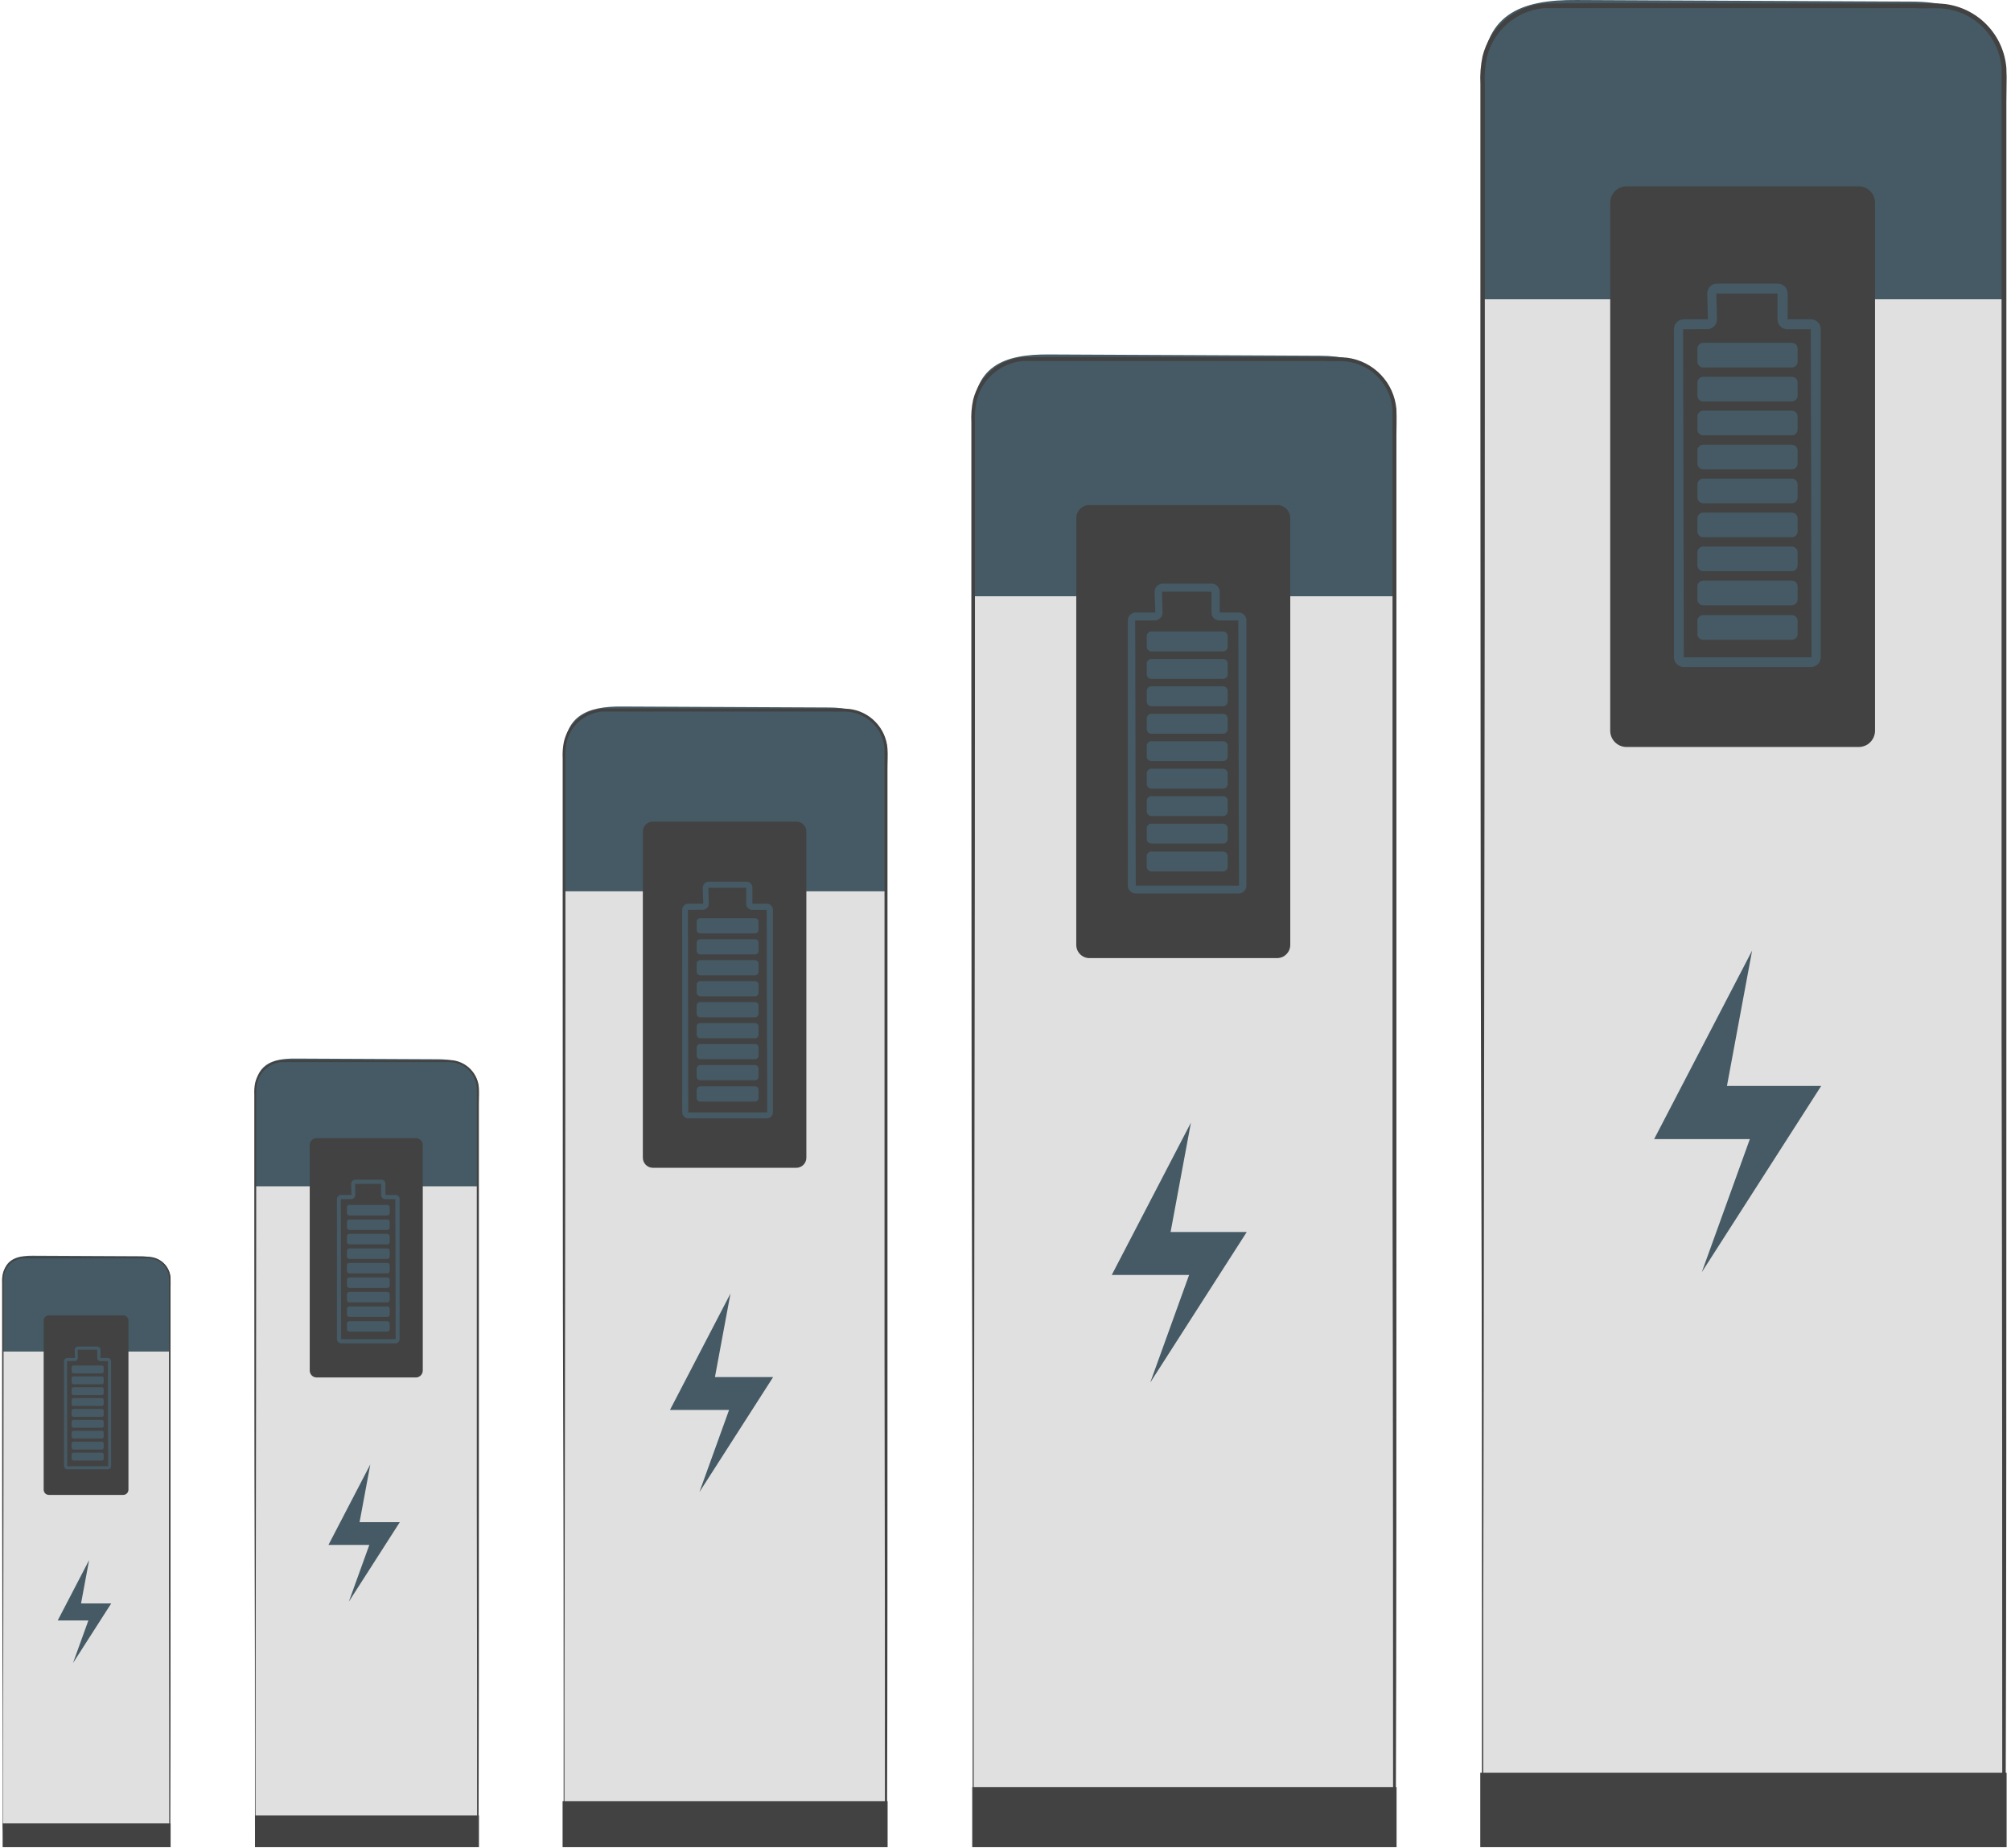 <svg width="455" height="418" viewBox="0 0 455 418" fill="none" xmlns="http://www.w3.org/2000/svg">
<path d="M38.359 415.172H0.597L0.597 289.332C0.597 288.035 1.112 286.791 2.029 285.874C2.946 284.957 4.19 284.441 5.487 284.441H33.469C34.766 284.441 36.01 284.957 36.927 285.874C37.844 286.791 38.359 288.035 38.359 289.332L38.359 415.172Z" fill="#E0E0E0"/>
<path d="M0.609 289.821V305.745H38.336L38.578 289.622C38.578 285.827 35.525 284.183 31.731 284.183L7.464 284.069C3.357 284.034 0.595 285.116 0.609 289.821Z" fill="#455A64"/>
<path d="M11.06 338.176H27.881C28.534 338.176 29.062 337.647 29.062 336.994L29.062 298.747C29.062 298.094 28.534 297.565 27.881 297.565H11.06C10.408 297.565 9.879 298.094 9.879 298.747L9.879 336.994C9.879 337.647 10.408 338.176 11.06 338.176Z" fill="#424242"/>
<path d="M0.596 417.867H38.602V412.479H0.596V417.867Z" fill="#424242"/>
<path d="M20.16 352.926L13.062 366.579H19.996L16.515 376.217L25.164 362.728H18.337L20.16 352.926Z" fill="#455A64"/>
<path d="M24.487 332.382H15.162C14.982 332.37 14.813 332.289 14.691 332.157C14.568 332.025 14.5 331.851 14.5 331.671V307.909C14.5 307.729 14.568 307.555 14.691 307.423C14.813 307.29 14.982 307.21 15.162 307.197H16.963L16.906 305.325C16.905 305.145 16.974 304.971 17.096 304.839C17.219 304.706 17.388 304.626 17.568 304.613H22.081C22.26 304.628 22.427 304.709 22.548 304.841C22.669 304.973 22.736 305.146 22.736 305.325V307.197H24.48C24.659 307.212 24.825 307.293 24.947 307.425C25.068 307.557 25.135 307.73 25.135 307.909V331.678C25.134 331.855 25.067 332.025 24.947 332.155C24.827 332.285 24.663 332.366 24.487 332.382ZM15.162 307.916L15.212 331.678H24.466L24.409 307.916H22.665C22.485 307.904 22.316 307.823 22.193 307.691C22.07 307.559 22.002 307.385 22.003 307.204V305.332H17.568L17.618 307.197C17.618 307.377 17.551 307.55 17.43 307.682C17.308 307.814 17.142 307.895 16.963 307.909L15.162 307.916Z" fill="#455A64"/>
<path d="M23.044 308.898H16.623C16.391 308.898 16.203 309.086 16.203 309.318V310.265C16.203 310.497 16.391 310.685 16.623 310.685H23.044C23.276 310.685 23.464 310.497 23.464 310.265V309.318C23.464 309.086 23.276 308.898 23.044 308.898Z" fill="#455A64"/>
<path d="M23.044 311.361H16.623C16.391 311.361 16.203 311.549 16.203 311.781V312.728C16.203 312.96 16.391 313.148 16.623 313.148H23.044C23.276 313.148 23.464 312.96 23.464 312.728V311.781C23.464 311.549 23.276 311.361 23.044 311.361Z" fill="#455A64"/>
<path d="M23.044 313.816H16.623C16.391 313.816 16.203 314.004 16.203 314.236V315.183C16.203 315.415 16.391 315.603 16.623 315.603H23.044C23.276 315.603 23.464 315.415 23.464 315.183V314.236C23.464 314.004 23.276 313.816 23.044 313.816Z" fill="#455A64"/>
<path d="M23.044 316.279H16.623C16.391 316.279 16.203 316.467 16.203 316.699V317.646C16.203 317.878 16.391 318.066 16.623 318.066H23.044C23.276 318.066 23.464 317.878 23.464 317.646V316.699C23.464 316.467 23.276 316.279 23.044 316.279Z" fill="#455A64"/>
<path d="M23.044 318.736H16.623C16.391 318.736 16.203 318.924 16.203 319.156V320.103C16.203 320.335 16.391 320.523 16.623 320.523H23.044C23.276 320.523 23.464 320.335 23.464 320.103V319.156C23.464 318.924 23.276 318.736 23.044 318.736Z" fill="#455A64"/>
<path d="M23.044 321.199H16.623C16.391 321.199 16.203 321.387 16.203 321.619V322.566C16.203 322.798 16.391 322.986 16.623 322.986H23.044C23.276 322.986 23.464 322.798 23.464 322.566V321.619C23.464 321.387 23.276 321.199 23.044 321.199Z" fill="#455A64"/>
<path d="M23.044 323.656H16.623C16.391 323.656 16.203 323.844 16.203 324.076V325.023C16.203 325.255 16.391 325.443 16.623 325.443H23.044C23.276 325.443 23.464 325.255 23.464 325.023V324.076C23.464 323.844 23.276 323.656 23.044 323.656Z" fill="#455A64"/>
<path d="M23.044 326.125H16.623C16.391 326.125 16.203 326.313 16.203 326.545V327.492C16.203 327.724 16.391 327.912 16.623 327.912H23.044C23.276 327.912 23.464 327.724 23.464 327.492V326.545C23.464 326.313 23.276 326.125 23.044 326.125Z" fill="#455A64"/>
<path d="M23.044 328.625H16.623C16.391 328.625 16.203 328.813 16.203 329.045V329.992C16.203 330.224 16.391 330.412 16.623 330.412H23.044C23.276 330.412 23.464 330.224 23.464 329.992V329.045C23.464 328.813 23.276 328.625 23.044 328.625Z" fill="#455A64"/>
<path d="M0.593 414.209C0.593 414.209 0.593 413.932 0.593 413.369C0.593 412.807 0.593 411.946 0.593 410.878C0.593 408.671 0.593 405.432 0.593 401.261C0.593 392.883 0.593 380.774 0.537 365.818C0.48 350.862 0.501 333.002 0.48 313.199C0.48 308.244 0.48 303.173 0.48 297.986V290.156C0.444 289.481 0.497 288.803 0.636 288.142C0.89 287.126 1.451 286.213 2.244 285.528C3.037 284.844 4.022 284.422 5.064 284.319C10.481 284.269 15.933 284.319 21.5 284.319H32.021C32.733 284.319 33.444 284.283 34.156 284.362C35.315 284.509 36.388 285.05 37.195 285.896C38.001 286.741 38.492 287.838 38.584 289.003C38.619 289.836 38.584 290.619 38.584 291.43V324.175C38.584 336.277 38.584 347.801 38.584 358.664C38.584 380.397 38.584 399.382 38.534 414.259V414.38H38.413L10.566 414.316H3.177H1.284H0.65H1.305H3.22H10.637L38.399 414.252L38.285 414.366C38.285 399.488 38.285 380.504 38.235 358.771C38.235 347.908 38.235 336.355 38.235 324.282C38.235 318.255 38.235 312.1 38.235 305.817V291.373C38.235 290.576 38.235 289.75 38.235 288.974C38.148 287.899 37.692 286.887 36.945 286.109C36.198 285.331 35.206 284.834 34.135 284.703C33.466 284.625 32.711 284.703 31.999 284.661H21.436C15.883 284.661 10.381 284.661 5.064 284.661C4.093 284.753 3.175 285.145 2.438 285.783C1.701 286.421 1.18 287.273 0.949 288.22C0.816 288.854 0.766 289.502 0.8 290.149V297.979C0.8 303.157 0.8 308.218 0.8 313.163C0.8 332.938 0.757 350.748 0.743 365.711C0.729 380.674 0.7 392.797 0.686 401.176C0.686 405.368 0.686 408.621 0.686 410.842C0.686 411.939 0.686 412.786 0.686 413.355C0.686 413.925 0.593 414.209 0.593 414.209Z" fill="#424242"/>
<path d="M108.039 414.271H57.689L57.689 246.485C57.689 244.755 58.376 243.097 59.599 241.874C60.822 240.651 62.48 239.964 64.209 239.964H101.519C103.248 239.964 104.906 240.651 106.129 241.874C107.352 243.097 108.039 244.755 108.039 246.485L108.039 414.271Z" fill="#E0E0E0"/>
<path d="M57.711 247.139V268.371H108.014L108.336 246.873C108.336 241.814 104.265 239.622 99.206 239.622L66.851 239.47C61.375 239.422 57.692 240.865 57.711 247.139Z" fill="#455A64"/>
<path d="M71.653 311.613H94.081C94.951 311.613 95.656 310.908 95.656 310.038V259.041C95.656 258.171 94.951 257.466 94.081 257.466H71.653C70.783 257.466 70.078 258.171 70.078 259.041V310.038C70.078 310.908 70.783 311.613 71.653 311.613Z" fill="#424242"/>
<path d="M57.693 417.867H108.367V410.682H57.693V417.867Z" fill="#424242"/>
<path d="M83.783 331.279L74.32 349.484H83.565L78.923 362.335L90.455 344.349H81.353L83.783 331.279Z" fill="#455A64"/>
<path d="M89.55 303.887H77.117C76.877 303.87 76.652 303.763 76.489 303.586C76.325 303.41 76.234 303.178 76.234 302.938V271.256C76.234 271.015 76.325 270.783 76.489 270.607C76.652 270.431 76.877 270.324 77.117 270.307H79.518L79.442 267.81C79.442 267.57 79.533 267.338 79.696 267.162C79.86 266.986 80.085 266.878 80.325 266.861H86.342C86.581 266.88 86.803 266.989 86.965 267.165C87.127 267.341 87.216 267.571 87.216 267.81V270.307H89.541C89.779 270.326 90.001 270.434 90.163 270.61C90.325 270.786 90.415 271.017 90.414 271.256V302.947C90.413 303.183 90.323 303.41 90.164 303.584C90.004 303.758 89.785 303.866 89.55 303.887ZM77.117 271.265L77.183 302.947H89.522L89.446 271.265H87.121C86.881 271.248 86.656 271.141 86.492 270.965C86.328 270.789 86.237 270.557 86.238 270.316V267.82H80.325L80.391 270.307C80.392 270.546 80.303 270.776 80.141 270.952C79.979 271.128 79.757 271.237 79.518 271.256L77.117 271.265Z" fill="#455A64"/>
<path d="M87.613 272.576H79.052C78.743 272.576 78.492 272.827 78.492 273.136V274.398C78.492 274.708 78.743 274.958 79.052 274.958H87.613C87.922 274.958 88.173 274.708 88.173 274.398V273.136C88.173 272.827 87.922 272.576 87.613 272.576Z" fill="#455A64"/>
<path d="M87.613 275.859H79.052C78.743 275.859 78.492 276.11 78.492 276.419V277.682C78.492 277.991 78.743 278.242 79.052 278.242H87.613C87.922 278.242 88.173 277.991 88.173 277.682V276.419C88.173 276.11 87.922 275.859 87.613 275.859Z" fill="#455A64"/>
<path d="M87.613 279.133H79.052C78.743 279.133 78.492 279.384 78.492 279.693V280.955C78.492 281.264 78.743 281.515 79.052 281.515H87.613C87.922 281.515 88.173 281.264 88.173 280.955V279.693C88.173 279.384 87.922 279.133 87.613 279.133Z" fill="#455A64"/>
<path d="M87.613 282.416H79.052C78.743 282.416 78.492 282.667 78.492 282.976V284.238C78.492 284.548 78.743 284.798 79.052 284.798H87.613C87.922 284.798 88.173 284.548 88.173 284.238V282.976C88.173 282.667 87.922 282.416 87.613 282.416Z" fill="#455A64"/>
<path d="M87.613 285.691H79.052C78.743 285.691 78.492 285.942 78.492 286.251V287.514C78.492 287.823 78.743 288.074 79.052 288.074H87.613C87.922 288.074 88.173 287.823 88.173 287.514V286.251C88.173 285.942 87.922 285.691 87.613 285.691Z" fill="#455A64"/>
<path d="M87.613 288.977H79.052C78.743 288.977 78.492 289.227 78.492 289.537V290.799C78.492 291.108 78.743 291.359 79.052 291.359H87.613C87.922 291.359 88.173 291.108 88.173 290.799V289.537C88.173 289.227 87.922 288.977 87.613 288.977Z" fill="#455A64"/>
<path d="M87.613 292.25H79.052C78.743 292.25 78.492 292.501 78.492 292.81V294.072C78.492 294.382 78.743 294.632 79.052 294.632H87.613C87.922 294.632 88.173 294.382 88.173 294.072V292.81C88.173 292.501 87.922 292.25 87.613 292.25Z" fill="#455A64"/>
<path d="M87.613 295.543H79.052C78.743 295.543 78.492 295.794 78.492 296.103V297.365C78.492 297.675 78.743 297.925 79.052 297.925H87.613C87.922 297.925 88.173 297.675 88.173 297.365V296.103C88.173 295.794 87.922 295.543 87.613 295.543Z" fill="#455A64"/>
<path d="M87.613 298.875H79.052C78.743 298.875 78.492 299.126 78.492 299.435V300.697C78.492 301.007 78.743 301.257 79.052 301.257H87.613C87.922 301.257 88.173 301.007 88.173 300.697V299.435C88.173 299.126 87.922 298.875 87.613 298.875Z" fill="#455A64"/>
<path d="M57.69 412.988C57.69 412.988 57.69 412.618 57.69 411.868C57.69 411.118 57.69 409.97 57.69 408.546C57.69 405.604 57.69 401.286 57.69 395.724C57.69 384.552 57.69 368.408 57.614 348.467C57.538 328.525 57.566 304.712 57.538 278.307C57.538 271.701 57.538 264.94 57.538 258.024V247.584C57.49 246.683 57.56 245.78 57.747 244.898C58.085 243.543 58.833 242.326 59.89 241.413C60.947 240.501 62.261 239.938 63.65 239.801C70.873 239.735 78.143 239.801 85.565 239.801H99.593C100.542 239.801 101.491 239.754 102.44 239.858C103.985 240.054 105.416 240.776 106.491 241.903C107.566 243.03 108.221 244.493 108.343 246.046C108.391 247.157 108.343 248.201 108.343 249.283V292.943C108.343 309.078 108.343 324.444 108.343 338.928C108.343 367.905 108.343 393.218 108.277 413.055V413.216H108.116L70.987 413.131H61.135H58.61H57.766H58.639H61.192H71.082L108.097 413.045L107.945 413.197C107.945 393.36 107.945 368.047 107.878 339.07C107.878 324.587 107.878 309.182 107.878 293.085C107.878 285.049 107.878 276.842 107.878 268.465V249.207C107.878 248.144 107.878 247.043 107.878 246.008C107.762 244.575 107.155 243.225 106.159 242.188C105.163 241.15 103.839 240.488 102.412 240.314C101.519 240.209 100.513 240.314 99.564 240.257H85.48C78.076 240.257 70.74 240.257 63.65 240.257C62.356 240.379 61.132 240.902 60.149 241.753C59.166 242.603 58.472 243.739 58.164 245.002C57.987 245.847 57.92 246.712 57.965 247.574V258.015C57.965 264.918 57.965 271.666 57.965 278.26C57.965 304.626 57.908 328.374 57.889 348.324C57.87 368.275 57.832 384.439 57.813 395.61C57.813 401.2 57.813 405.538 57.813 408.499C57.813 409.961 57.813 411.09 57.813 411.849C57.813 412.609 57.69 412.988 57.69 412.988Z" fill="#424242"/>
<path d="M200.359 412.666H127.53L127.53 169.974C127.53 167.472 128.524 165.073 130.292 163.304C132.061 161.536 134.46 160.542 136.961 160.542H190.928C193.429 160.542 195.828 161.536 197.597 163.304C199.366 165.073 200.359 167.472 200.359 169.974L200.359 412.666Z" fill="#E0E0E0"/>
<path d="M127.555 170.92V201.631H200.316L200.782 170.536C200.782 163.219 194.893 160.047 187.576 160.047L140.775 159.828C132.854 159.759 127.527 161.846 127.555 170.92Z" fill="#455A64"/>
<path d="M147.726 264.178H180.166C181.425 264.178 182.445 263.157 182.445 261.899V188.136C182.445 186.877 181.425 185.857 180.166 185.857H147.726C146.467 185.857 145.447 186.877 145.447 188.136V261.899C145.447 263.157 146.467 264.178 147.726 264.178Z" fill="#424242"/>
<path d="M127.289 417.867H200.828V407.475H127.289V417.867Z" fill="#424242"/>
<path d="M165.273 292.625L151.586 318.956H164.957L158.244 337.545L174.924 311.529H161.759L165.273 292.625Z" fill="#455A64"/>
<path d="M173.62 253.004H155.636C155.289 252.98 154.964 252.824 154.727 252.57C154.49 252.315 154.359 251.979 154.359 251.631V205.806C154.359 205.457 154.49 205.122 154.727 204.867C154.964 204.612 155.289 204.457 155.636 204.433H159.109L159 200.822C158.999 200.474 159.13 200.139 159.367 199.884C159.604 199.629 159.929 199.474 160.276 199.449H168.98C169.325 199.477 169.646 199.634 169.881 199.888C170.115 200.143 170.244 200.476 170.243 200.822V204.433H173.607C173.951 204.46 174.273 204.617 174.507 204.872C174.741 205.126 174.871 205.46 174.87 205.806V251.645C174.868 251.986 174.739 252.315 174.508 252.566C174.277 252.817 173.96 252.973 173.62 253.004ZM155.636 205.819L155.732 251.645H173.579L173.469 205.819H170.106C169.759 205.795 169.434 205.64 169.197 205.385C168.96 205.13 168.828 204.794 168.829 204.446V200.836H160.276L160.372 204.433C160.374 204.779 160.244 205.112 160.01 205.367C159.776 205.621 159.454 205.778 159.109 205.806L155.636 205.819Z" fill="#455A64"/>
<path d="M170.818 207.713H158.435C157.988 207.713 157.625 208.076 157.625 208.523V210.349C157.625 210.796 157.988 211.159 158.435 211.159H170.818C171.265 211.159 171.628 210.796 171.628 210.349V208.523C171.628 208.076 171.265 207.713 170.818 207.713Z" fill="#455A64"/>
<path d="M170.818 212.463H158.435C157.988 212.463 157.625 212.826 157.625 213.273V215.099C157.625 215.546 157.988 215.909 158.435 215.909H170.818C171.265 215.909 171.628 215.546 171.628 215.099V213.273C171.628 212.826 171.265 212.463 170.818 212.463Z" fill="#455A64"/>
<path d="M170.818 217.199H158.435C157.988 217.199 157.625 217.562 157.625 218.009V219.835C157.625 220.282 157.988 220.645 158.435 220.645H170.818C171.265 220.645 171.628 220.282 171.628 219.835V218.009C171.628 217.562 171.265 217.199 170.818 217.199Z" fill="#455A64"/>
<path d="M170.818 221.947H158.435C157.988 221.947 157.625 222.31 157.625 222.757V224.583C157.625 225.03 157.988 225.393 158.435 225.393H170.818C171.265 225.393 171.628 225.03 171.628 224.583V222.757C171.628 222.31 171.265 221.947 170.818 221.947Z" fill="#455A64"/>
<path d="M170.818 226.686H158.435C157.988 226.686 157.625 227.048 157.625 227.496V229.321C157.625 229.769 157.988 230.131 158.435 230.131H170.818C171.265 230.131 171.628 229.769 171.628 229.321V227.496C171.628 227.048 171.265 226.686 170.818 226.686Z" fill="#455A64"/>
<path d="M170.818 231.436H158.435C157.988 231.436 157.625 231.798 157.625 232.246V234.071C157.625 234.519 157.988 234.881 158.435 234.881H170.818C171.265 234.881 171.628 234.519 171.628 234.071V232.246C171.628 231.798 171.265 231.436 170.818 231.436Z" fill="#455A64"/>
<path d="M170.818 236.172H158.435C157.988 236.172 157.625 236.535 157.625 236.982V238.808C157.625 239.255 157.988 239.618 158.435 239.618H170.818C171.265 239.618 171.628 239.255 171.628 238.808V236.982C171.628 236.535 171.265 236.172 170.818 236.172Z" fill="#455A64"/>
<path d="M170.818 240.936H158.435C157.988 240.936 157.625 241.298 157.625 241.746V243.571C157.625 244.019 157.988 244.381 158.435 244.381H170.818C171.265 244.381 171.628 244.019 171.628 243.571V241.746C171.628 241.298 171.265 240.936 170.818 240.936Z" fill="#455A64"/>
<path d="M170.818 245.754H158.435C157.988 245.754 157.625 246.117 157.625 246.564V248.39C157.625 248.837 157.988 249.2 158.435 249.2H170.818C171.265 249.2 171.628 248.837 171.628 248.39V246.564C171.628 246.117 171.265 245.754 170.818 245.754Z" fill="#455A64"/>
<path d="M127.53 410.812C127.53 410.812 127.53 410.277 127.53 409.192C127.53 408.108 127.53 406.447 127.53 404.387C127.53 400.132 127.53 393.885 127.53 385.84C127.53 369.682 127.53 346.33 127.42 317.486C127.31 288.642 127.351 254.198 127.31 216.005C127.31 206.45 127.31 196.671 127.31 186.667V171.566C127.241 170.263 127.343 168.957 127.612 167.681C128.101 165.721 129.184 163.96 130.713 162.641C132.241 161.321 134.141 160.506 136.151 160.308C146.598 160.212 157.114 160.308 167.85 160.308H188.141C189.514 160.308 190.886 160.24 192.259 160.391C194.494 160.674 196.564 161.719 198.119 163.349C199.674 164.979 200.62 167.096 200.798 169.342C200.867 170.948 200.798 172.458 200.798 174.023V237.174C200.798 260.513 200.798 282.739 200.798 303.689C200.798 345.602 200.798 382.216 200.702 410.909V411.142H200.469L146.763 411.018H132.513H128.861H127.639H128.902H132.595H146.9L200.441 410.895L200.222 411.114C200.222 382.422 200.222 345.808 200.126 303.895C200.126 282.945 200.126 260.664 200.126 237.38C200.126 225.757 200.126 213.886 200.126 201.768V173.913C200.126 172.376 200.126 170.783 200.126 169.287C199.958 167.213 199.079 165.261 197.638 163.76C196.198 162.26 194.283 161.302 192.218 161.05C190.927 160.899 189.472 161.05 188.099 160.967H167.726C157.018 160.967 146.406 160.967 136.151 160.967C134.279 161.145 132.509 161.901 131.087 163.132C129.665 164.362 128.661 166.005 128.216 167.832C127.96 169.054 127.863 170.305 127.928 171.552V186.653C127.928 196.639 127.928 206.399 127.928 215.936C127.928 254.074 127.845 288.423 127.818 317.28C127.79 346.137 127.735 369.517 127.708 385.676C127.708 393.762 127.708 400.036 127.708 404.319C127.708 406.433 127.708 408.067 127.708 409.165C127.708 410.263 127.53 410.812 127.53 410.812Z" fill="#424242"/>
<path d="M315.375 411.061H220.068L220.068 93.464C220.068 90.19 221.368 87.051 223.683 84.736C225.997 82.422 229.136 81.121 232.41 81.121H303.033C306.306 81.121 309.445 82.422 311.76 84.736C314.075 87.051 315.375 90.19 315.375 93.464L315.375 411.061Z" fill="#E0E0E0"/>
<path d="M220.102 94.702V134.891H315.319L315.93 94.199C315.93 84.623 308.223 80.473 298.647 80.473L237.403 80.186C227.036 80.096 220.066 82.827 220.102 94.702Z" fill="#455A64"/>
<path d="M246.495 216.742H288.947C290.595 216.742 291.93 215.407 291.93 213.76V117.23C291.93 115.583 290.595 114.248 288.947 114.248H246.495C244.848 114.248 243.513 115.583 243.513 117.23V213.76C243.513 215.407 244.848 216.742 246.495 216.742Z" fill="#424242"/>
<path d="M219.97 417.867H315.984V404.267H219.97V417.867Z" fill="#424242"/>
<path d="M269.451 253.969L251.539 288.427H269.038L260.252 312.752L282.081 278.707H264.852L269.451 253.969Z" fill="#455A64"/>
<path d="M280.378 202.119H256.843C256.388 202.087 255.963 201.884 255.653 201.551C255.343 201.217 255.171 200.778 255.172 200.323V140.353C255.171 139.898 255.343 139.459 255.653 139.125C255.963 138.792 256.388 138.589 256.843 138.557H261.388L261.244 133.832C261.243 133.376 261.415 132.937 261.725 132.604C262.035 132.27 262.461 132.067 262.915 132.035H274.305C274.756 132.071 275.177 132.277 275.484 132.61C275.79 132.943 275.96 133.379 275.958 133.832V138.557H280.36C280.811 138.593 281.232 138.798 281.538 139.131C281.844 139.464 282.014 139.901 282.012 140.353V200.341C282.01 200.787 281.841 201.217 281.539 201.546C281.236 201.875 280.822 202.079 280.378 202.119ZM256.843 140.371L256.968 200.341H280.324L280.18 140.371H275.778C275.324 140.339 274.899 140.136 274.589 139.803C274.278 139.469 274.106 139.03 274.108 138.575V133.85H262.915L263.041 138.557C263.042 139.009 262.873 139.446 262.566 139.779C262.26 140.112 261.839 140.317 261.388 140.353L256.843 140.371Z" fill="#455A64"/>
<path d="M276.718 142.85H260.513C259.928 142.85 259.453 143.324 259.453 143.91V146.299C259.453 146.884 259.928 147.359 260.513 147.359H276.718C277.303 147.359 277.778 146.884 277.778 146.299V143.91C277.778 143.324 277.303 142.85 276.718 142.85Z" fill="#455A64"/>
<path d="M276.718 149.066H260.513C259.928 149.066 259.453 149.541 259.453 150.126V152.516C259.453 153.101 259.928 153.576 260.513 153.576H276.718C277.303 153.576 277.778 153.101 277.778 152.516V150.126C277.778 149.541 277.303 149.066 276.718 149.066Z" fill="#455A64"/>
<path d="M276.718 155.264H260.513C259.928 155.264 259.453 155.738 259.453 156.324V158.713C259.453 159.298 259.928 159.773 260.513 159.773H276.718C277.303 159.773 277.778 159.298 277.778 158.713V156.324C277.778 155.738 277.303 155.264 276.718 155.264Z" fill="#455A64"/>
<path d="M276.718 161.479H260.513C259.928 161.479 259.453 161.953 259.453 162.538V164.928C259.453 165.513 259.928 165.988 260.513 165.988H276.718C277.303 165.988 277.778 165.513 277.778 164.928V162.538C277.778 161.953 277.303 161.479 276.718 161.479Z" fill="#455A64"/>
<path d="M276.718 167.678H260.513C259.928 167.678 259.453 168.152 259.453 168.738V171.127C259.453 171.713 259.928 172.187 260.513 172.187H276.718C277.303 172.187 277.778 171.713 277.778 171.127V168.738C277.778 168.152 277.303 167.678 276.718 167.678Z" fill="#455A64"/>
<path d="M276.718 173.895H260.513C259.928 173.895 259.453 174.369 259.453 174.954V177.344C259.453 177.929 259.928 178.404 260.513 178.404H276.718C277.303 178.404 277.778 177.929 277.778 177.344V174.954C277.778 174.369 277.303 173.895 276.718 173.895Z" fill="#455A64"/>
<path d="M276.718 180.094H260.513C259.928 180.094 259.453 180.568 259.453 181.154V183.543C259.453 184.129 259.928 184.603 260.513 184.603H276.718C277.303 184.603 277.778 184.129 277.778 183.543V181.154C277.778 180.568 277.303 180.094 276.718 180.094Z" fill="#455A64"/>
<path d="M276.718 186.326H260.513C259.928 186.326 259.453 186.801 259.453 187.386V189.776C259.453 190.361 259.928 190.836 260.513 190.836H276.718C277.303 190.836 277.778 190.361 277.778 189.776V187.386C277.778 186.801 277.303 186.326 276.718 186.326Z" fill="#455A64"/>
<path d="M276.718 192.633H260.513C259.928 192.633 259.453 193.107 259.453 193.693V196.082C259.453 196.668 259.928 197.142 260.513 197.142H276.718C277.303 197.142 277.778 196.668 277.778 196.082V193.693C277.778 193.107 277.303 192.633 276.718 192.633Z" fill="#455A64"/>
<path d="M220.065 408.633C220.065 408.633 220.065 407.932 220.065 406.513C220.065 405.094 220.065 402.92 220.065 400.225C220.065 394.656 220.065 386.481 220.065 375.954C220.065 354.808 220.065 324.248 219.921 286.502C219.777 248.757 219.831 203.681 219.777 153.7C219.777 141.196 219.777 128.399 219.777 115.308V95.546C219.687 93.841 219.82 92.132 220.172 90.461C220.812 87.897 222.23 85.593 224.23 83.866C226.231 82.138 228.717 81.073 231.347 80.814C245.019 80.688 258.781 80.814 272.83 80.814H299.383C301.179 80.814 302.976 80.724 304.772 80.921C307.698 81.292 310.406 82.659 312.441 84.793C314.476 86.926 315.714 89.696 315.947 92.635C316.037 94.737 315.947 96.713 315.947 98.761V181.403C315.947 211.945 315.947 241.031 315.947 268.447C315.947 323.296 315.947 371.211 315.821 408.759V409.064H315.516L245.234 408.903H226.586H221.807H220.208H221.861H226.694H245.414L315.48 408.741L315.192 409.028C315.192 371.48 315.192 323.566 315.067 268.717C315.067 241.301 315.067 212.143 315.067 181.673C315.067 166.462 315.067 150.928 315.067 135.07V98.618C315.067 96.606 315.067 94.522 315.067 92.563C314.847 89.85 313.697 87.295 311.812 85.331C309.926 83.367 307.421 82.114 304.719 81.784C303.03 81.586 301.125 81.784 299.329 81.676H272.668C258.655 81.676 244.767 81.676 231.347 81.676C228.897 81.909 226.581 82.898 224.72 84.508C222.859 86.118 221.546 88.268 220.963 90.659C220.627 92.259 220.501 93.895 220.586 95.528V115.29C220.586 128.357 220.586 141.13 220.586 153.611C220.586 203.519 220.478 248.469 220.442 286.233C220.406 323.997 220.334 354.592 220.298 375.738C220.298 386.32 220.298 394.53 220.298 400.135C220.298 402.902 220.298 405.04 220.298 406.477C220.298 407.914 220.065 408.633 220.065 408.633Z" fill="#424242"/>
<path d="M453.25 409.445H335.311L335.311 16.434C335.311 12.383 336.92 8.498 339.784 5.634C342.649 2.77 346.533 1.161 350.584 1.161H437.977C442.028 1.161 445.912 2.77 448.777 5.634C451.641 8.498 453.25 12.383 453.25 16.434L453.25 409.445Z" fill="#E0E0E0"/>
<path d="M335.352 17.966V67.698H453.18L453.936 17.343C453.936 5.494 444.398 0.358 432.549 0.358L356.761 0.003C343.933 -0.109 335.307 3.271 335.352 17.966Z" fill="#455A64"/>
<path d="M368.011 168.984H420.544C422.582 168.984 424.234 167.332 424.234 165.294V45.843C424.234 43.805 422.582 42.153 420.544 42.153H368.011C365.972 42.153 364.32 43.805 364.32 45.843V165.294C364.32 167.332 365.972 168.984 368.011 168.984Z" fill="#424242"/>
<path d="M334.918 417.867H454.008V401.038H334.918V417.867Z" fill="#424242"/>
<path d="M396.423 215.051L374.258 257.691H395.911L385.04 287.793L412.052 245.664H390.732L396.423 215.051Z" fill="#455A64"/>
<path d="M409.933 150.89H380.81C380.247 150.85 379.721 150.599 379.337 150.186C378.954 149.773 378.741 149.23 378.742 148.667V74.457C378.741 73.894 378.954 73.351 379.337 72.938C379.721 72.525 380.247 72.274 380.81 72.234H386.434L386.257 66.387C386.255 65.824 386.468 65.281 386.852 64.868C387.235 64.455 387.762 64.204 388.324 64.164H402.419C402.977 64.209 403.498 64.463 403.877 64.875C404.256 65.287 404.466 65.827 404.464 66.387V72.234H409.911C410.469 72.279 410.99 72.533 411.369 72.945C411.748 73.357 411.958 73.897 411.956 74.457V148.689C411.953 149.242 411.744 149.773 411.37 150.18C410.996 150.587 410.484 150.84 409.933 150.89ZM380.81 74.48L380.965 148.689H409.867L409.689 74.48H404.242C403.68 74.44 403.153 74.189 402.77 73.776C402.386 73.363 402.173 72.82 402.174 72.256V66.409H388.324L388.48 72.234C388.481 72.794 388.272 73.334 387.893 73.746C387.513 74.159 386.993 74.412 386.434 74.457L380.81 74.48Z" fill="#455A64"/>
<path d="M405.411 77.547H385.358C384.634 77.547 384.047 78.134 384.047 78.859V81.815C384.047 82.54 384.634 83.127 385.358 83.127H405.411C406.136 83.127 406.723 82.54 406.723 81.815V78.859C406.723 78.134 406.136 77.547 405.411 77.547Z" fill="#455A64"/>
<path d="M405.411 85.238H385.358C384.634 85.238 384.047 85.826 384.047 86.55V89.507C384.047 90.231 384.634 90.819 385.358 90.819H405.411C406.136 90.819 406.723 90.231 406.723 89.507V86.55C406.723 85.826 406.136 85.238 405.411 85.238Z" fill="#455A64"/>
<path d="M405.411 92.908H385.358C384.634 92.908 384.047 93.495 384.047 94.22V97.177C384.047 97.901 384.634 98.488 385.358 98.488H405.411C406.136 98.488 406.723 97.901 406.723 97.177V94.22C406.723 93.495 406.136 92.908 405.411 92.908Z" fill="#455A64"/>
<path d="M405.411 100.6H385.358C384.634 100.6 384.047 101.187 384.047 101.911V104.868C384.047 105.593 384.634 106.18 385.358 106.18H405.411C406.136 106.18 406.723 105.593 406.723 104.868V101.911C406.723 101.187 406.136 100.6 405.411 100.6Z" fill="#455A64"/>
<path d="M405.411 108.271H385.358C384.634 108.271 384.047 108.859 384.047 109.583V112.54C384.047 113.264 384.634 113.852 385.358 113.852H405.411C406.136 113.852 406.723 113.264 406.723 112.54V109.583C406.723 108.859 406.136 108.271 405.411 108.271Z" fill="#455A64"/>
<path d="M405.411 115.963H385.358C384.634 115.963 384.047 116.55 384.047 117.275V120.231C384.047 120.956 384.634 121.543 385.358 121.543H405.411C406.136 121.543 406.723 120.956 406.723 120.231V117.275C406.723 116.55 406.136 115.963 405.411 115.963Z" fill="#455A64"/>
<path d="M405.411 123.633H385.358C384.634 123.633 384.047 124.22 384.047 124.945V127.901C384.047 128.626 384.634 129.213 385.358 129.213H405.411C406.136 129.213 406.723 128.626 406.723 127.901V124.945C406.723 124.22 406.136 123.633 405.411 123.633Z" fill="#455A64"/>
<path d="M405.411 131.348H385.358C384.634 131.348 384.047 131.935 384.047 132.659V135.616C384.047 136.341 384.634 136.928 385.358 136.928H405.411C406.136 136.928 406.723 136.341 406.723 135.616V132.659C406.723 131.935 406.136 131.348 405.411 131.348Z" fill="#455A64"/>
<path d="M405.411 139.15H385.358C384.634 139.15 384.047 139.738 384.047 140.462V143.419C384.047 144.143 384.634 144.731 385.358 144.731H405.411C406.136 144.731 406.723 144.143 406.723 143.419V140.462C406.723 139.738 406.136 139.15 405.411 139.15Z" fill="#455A64"/>
<path d="M335.303 406.441C335.303 406.441 335.303 405.574 335.303 403.818C335.303 402.062 335.303 399.372 335.303 396.037C335.303 389.145 335.303 379.03 335.303 366.002C335.303 339.835 335.304 302.019 335.126 255.31C334.948 208.602 335.015 152.823 334.948 90.974C334.948 75.501 334.948 59.664 334.948 43.465V19.01C334.836 16.901 335.001 14.786 335.437 12.719C336.229 9.545 337.982 6.694 340.458 4.557C342.934 2.42 346.01 1.1 349.265 0.78C366.183 0.624 383.213 0.78 400.598 0.78H433.456C435.68 0.78 437.903 0.669 440.126 0.913C443.746 1.372 447.097 3.064 449.615 5.704C452.134 8.344 453.666 11.771 453.954 15.409C454.065 18.01 453.954 20.455 453.954 22.989V125.255C453.954 163.049 453.954 199.042 453.954 232.968C453.954 300.841 453.954 360.133 453.798 406.597V406.975H453.42L366.45 406.775H343.374H337.46H335.481H337.527H343.507H366.672L453.376 406.575L453.02 406.93C453.02 360.466 453.02 301.174 452.865 233.301C452.865 199.376 452.865 163.294 452.865 125.589C452.865 106.766 452.865 87.543 452.865 67.92V22.812C452.865 20.322 452.865 17.743 452.865 15.32C452.593 11.962 451.17 8.801 448.837 6.37C446.504 3.94 443.403 2.389 440.059 1.981C437.969 1.736 435.613 1.981 433.39 1.847H400.398C383.057 1.847 365.872 1.847 349.265 1.847C346.234 2.135 343.367 3.36 341.064 5.352C338.761 7.344 337.136 10.005 336.415 12.963C336 14.943 335.843 16.968 335.948 18.988V43.443C335.948 59.612 335.948 75.419 335.948 90.863C335.948 152.622 335.815 208.246 335.77 254.977C335.726 301.708 335.637 339.569 335.593 365.735C335.593 378.83 335.593 388.99 335.593 395.926C335.593 399.349 335.593 401.995 335.593 403.774C335.593 405.552 335.303 406.441 335.303 406.441Z" fill="#424242"/>
</svg>
